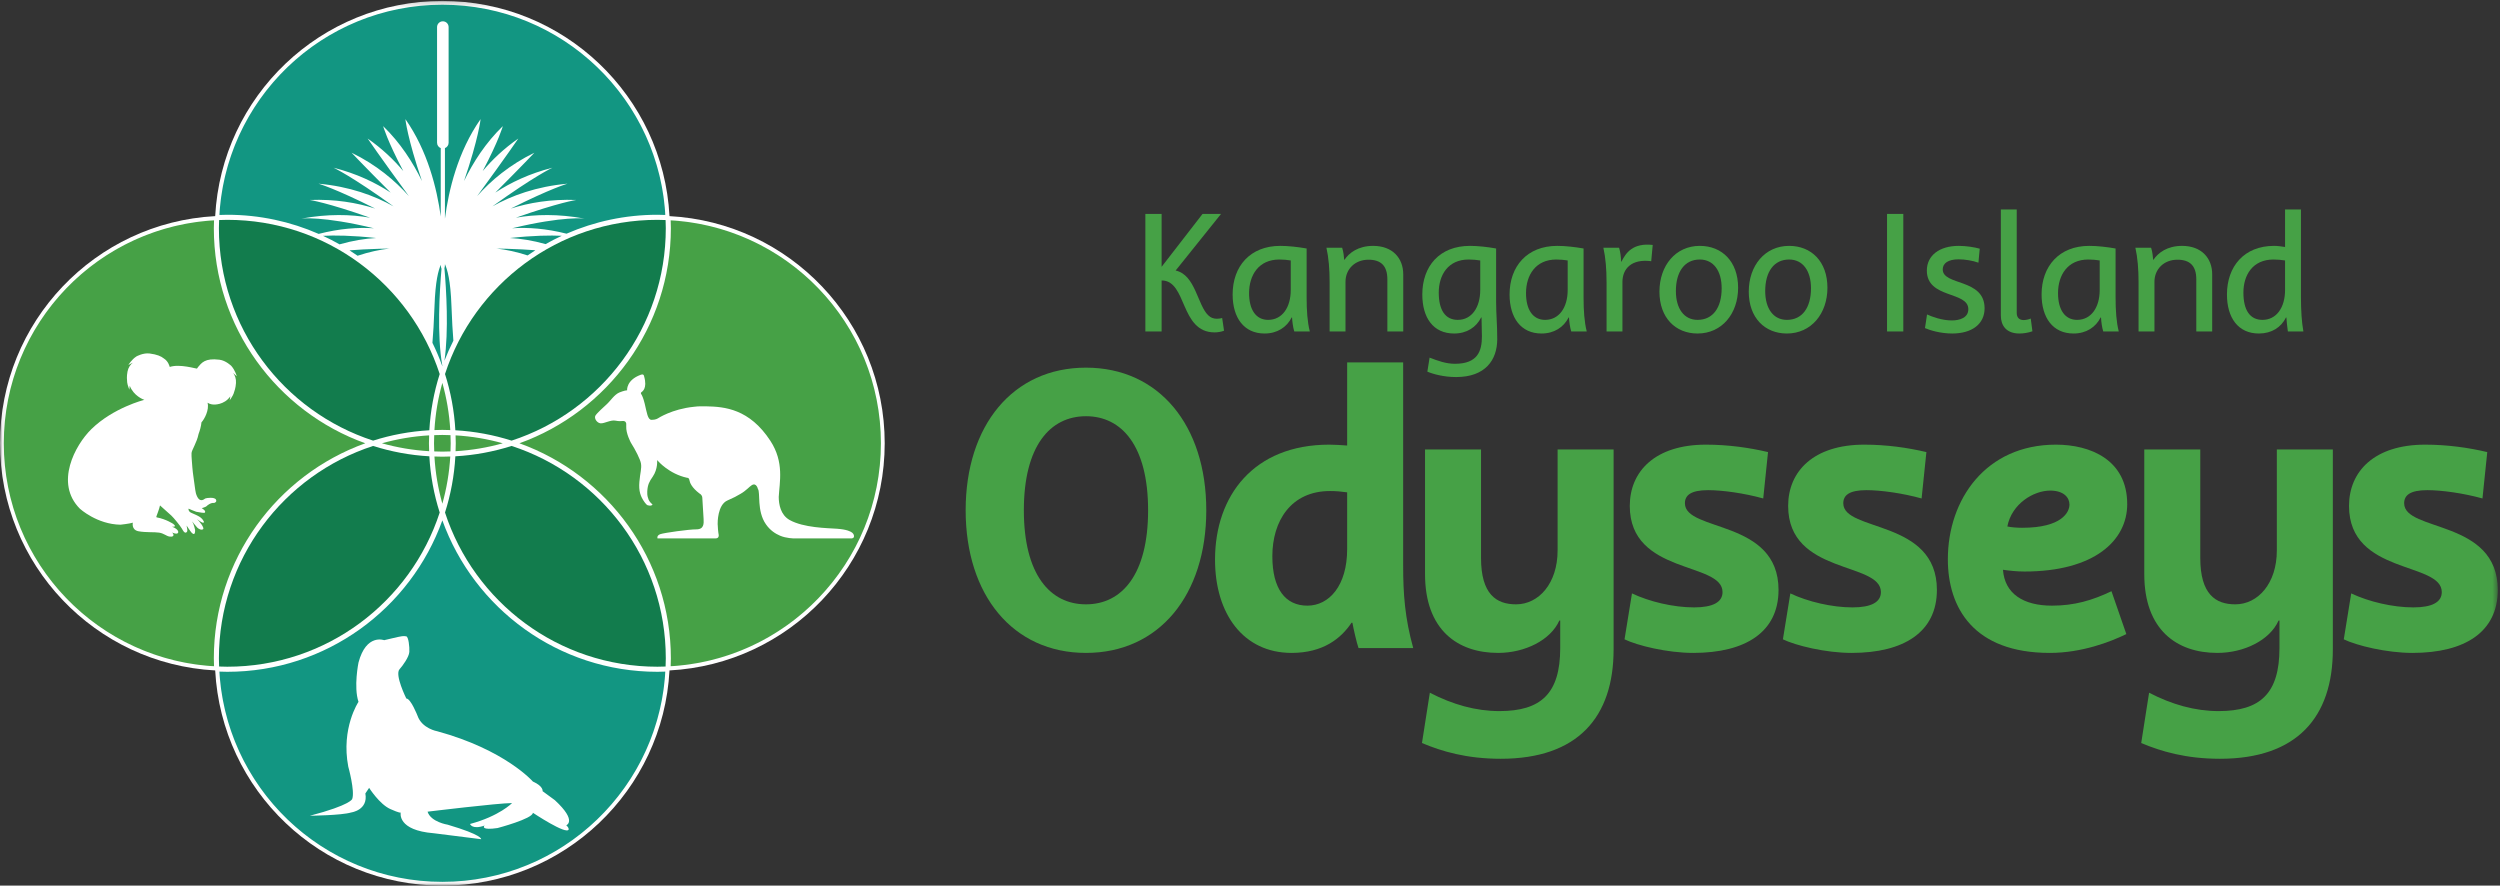 <?xml version="1.0" encoding="UTF-8"?>
<svg  viewBox="0 0 494 175" version="1.1" xmlns="http://www.w3.org/2000/svg" xmlns:xlink="http://www.w3.org/1999/xlink">
    <rect x="0" y="0" width="494" height="175" fill="#333333" stroke="none"/>
    <defs>
        <polygon id="path-1" points="0.06 174.94 493.561 174.94 493.561 0.184 0.06 0.184"></polygon>
    </defs>
    <g id="Page-1" stroke="none" stroke-width="1" fill="none" fill-rule="evenodd">
        <g id="KI_Odysseys_Horizontal_RGB">
            <path d="M240.022,65.681 C233.118,65.681 234.595,55.415 229.536,55.415 L229.536,65.497 L226.323,65.497 L226.323,42.27 L229.536,42.27 L229.536,52.721 L237.623,42.27 L241.278,42.27 L232.306,53.458 C236.258,54.309 236.626,60.401 238.806,62.357 C239.246,62.764 239.766,62.985 240.467,62.985 C240.873,62.985 241.278,62.911 241.5,62.838 L241.869,65.348 C241.314,65.57 240.541,65.681 240.022,65.681" id="Fill-1" fill="#46A146"></path>
            <path d="M255.052,51.465 C254.424,51.354 253.538,51.28 252.801,51.28 C248.702,51.28 246.818,54.382 246.818,57.927 C246.818,61.213 248.184,63.207 250.584,63.207 C253.354,63.207 255.052,60.77 255.052,57.299 L255.052,51.465 Z M255.753,65.497 C255.495,64.72 255.348,63.465 255.311,62.728 L255.237,62.728 C254.276,64.647 252.394,65.902 249.883,65.902 C245.784,65.902 243.568,62.764 243.568,58.185 C243.568,52.61 247.039,48.585 252.983,48.585 C254.572,48.585 256.528,48.806 258.19,49.102 L258.19,58.738 C258.19,61.361 258.339,63.613 258.818,65.497 L255.753,65.497 L255.753,65.497 Z" id="Fill-2" fill="#46A146"></path>
            <path d="M274.143,65.497 L274.143,55.194 C274.143,52.499 272.85,51.317 270.412,51.317 C267.717,51.317 265.871,53.201 265.871,55.675 L265.871,65.497 L262.733,65.497 L262.733,55.785 C262.733,53.201 262.548,50.948 262.104,48.954 L265.205,48.954 C265.465,49.693 265.576,50.764 265.611,51.317 L265.686,51.317 C266.572,49.988 268.345,48.585 271.336,48.585 C275.213,48.585 277.281,51.059 277.281,54.197 L277.281,65.497 L274.143,65.497" id="Fill-3" fill="#46A146"></path>
            <path d="M292.495,51.465 C291.828,51.354 290.943,51.28 290.205,51.28 C286.107,51.28 284.298,54.382 284.298,57.816 C284.298,61.287 285.589,63.207 288.063,63.207 C290.795,63.207 292.495,60.77 292.495,57.299 L292.495,51.465 Z M287.73,74.506 C285.293,74.506 283.151,73.915 282.045,73.436 L282.487,70.665 C284.111,71.293 285.7,71.884 287.509,71.884 C292.051,71.884 292.826,69.3 292.826,66.456 C292.826,65.238 292.753,64.056 292.753,62.728 L292.678,62.728 C291.719,64.647 289.872,65.902 287.324,65.902 C283.188,65.902 281.048,62.764 281.048,58.185 C281.048,52.61 284.444,48.585 290.463,48.585 C292.088,48.585 293.972,48.806 295.633,49.102 L295.633,59.663 C295.633,62.1 295.854,64.02 295.854,67.01 C295.854,71.145 293.491,74.506 287.73,74.506 L287.73,74.506 Z" id="Fill-4" fill="#46A146"></path>
            <path d="M309.774,51.465 C309.146,51.354 308.262,51.28 307.523,51.28 C303.425,51.28 301.541,54.382 301.541,57.927 C301.541,61.213 302.907,63.207 305.307,63.207 C308.077,63.207 309.774,60.77 309.774,57.299 L309.774,51.465 Z M310.476,65.497 C310.218,64.72 310.07,63.465 310.033,62.728 L309.96,62.728 C309,64.647 307.116,65.902 304.605,65.902 C300.508,65.902 298.292,62.764 298.292,58.185 C298.292,52.61 301.762,48.585 307.708,48.585 C309.295,48.585 311.252,48.806 312.913,49.102 L312.913,58.738 C312.913,61.361 313.062,63.613 313.542,65.497 L310.476,65.497 L310.476,65.497 Z" id="Fill-5" fill="#46A146"></path>
            <path d="M326.281,51.612 C322.33,51.095 320.595,53.164 320.595,55.712 L320.595,65.497 L317.456,65.497 L317.456,55.785 C317.456,53.201 317.271,50.948 316.828,48.954 L319.931,48.954 C320.189,49.767 320.299,50.8 320.336,51.686 L320.41,51.686 C321.259,49.988 322.625,47.957 326.577,48.4 L326.281,51.612" id="Fill-6" fill="#46A146"></path>
            <path d="M335.881,51.28 C332.891,51.28 331.155,53.681 331.155,57.52 C331.155,60.992 332.779,63.207 335.438,63.207 C338.466,63.207 340.2,60.807 340.2,56.966 C340.2,53.495 338.576,51.28 335.881,51.28 Z M335.438,65.902 C331.082,65.902 327.905,62.801 327.905,57.631 C327.905,52.499 331.082,48.585 335.881,48.585 C340.275,48.585 343.451,51.686 343.451,56.856 C343.451,61.989 340.238,65.902 335.438,65.902 L335.438,65.902 Z" id="Fill-7" fill="#46A146"></path>
            <path d="M353.531,51.28 C350.54,51.28 348.805,53.681 348.805,57.52 C348.805,60.992 350.429,63.207 353.089,63.207 C356.116,63.207 357.852,60.807 357.852,56.966 C357.852,53.495 356.227,51.28 353.531,51.28 Z M353.089,65.902 C348.731,65.902 345.556,62.801 345.556,57.631 C345.556,52.499 348.731,48.585 353.531,48.585 C357.926,48.585 361.101,51.686 361.101,56.856 C361.101,61.989 357.889,65.902 353.089,65.902 L353.089,65.902 Z" id="Fill-8" fill="#46A146"></path>
            <polygon id="Fill-9" fill="#46A146" points="372.88 65.496 376.092 65.496 376.092 42.27 372.88 42.27"></polygon>
            <path d="M385.767,65.902 C383.403,65.902 381.299,65.238 380.376,64.832 L380.782,62.137 C381.853,62.616 383.736,63.318 385.693,63.318 C387.28,63.318 388.942,62.764 388.942,61.102 C388.942,57.484 380.745,59.072 380.745,53.458 C380.745,50.467 383.256,48.585 387.023,48.585 C388.536,48.585 390.124,48.843 391.195,49.139 L390.937,51.908 C389.866,51.502 388.241,51.244 387.023,51.244 C384.954,51.244 383.884,52.019 383.884,53.237 C383.884,56.487 392.155,54.973 392.155,60.918 C392.155,64.093 389.569,65.902 385.767,65.902" id="Fill-10" fill="#46A146"></path>
            <path d="M399.023,65.902 C396.438,65.902 395.367,64.314 395.367,62.357 L395.367,41.385 L398.505,41.385 L398.505,61.841 C398.505,62.69 398.949,63.244 399.872,63.244 C400.277,63.244 400.832,63.133 401.276,62.949 L401.607,65.459 C400.795,65.755 399.836,65.902 399.023,65.902" id="Fill-11" fill="#46A146"></path>
            <path d="M414.901,51.465 C414.273,51.354 413.387,51.28 412.647,51.28 C408.549,51.28 406.667,54.382 406.667,57.927 C406.667,61.213 408.032,63.207 410.434,63.207 C413.201,63.207 414.901,60.77 414.901,57.299 L414.901,51.465 Z M415.602,65.497 C415.344,64.72 415.195,63.465 415.159,62.728 L415.085,62.728 C414.125,64.647 412.242,65.902 409.731,65.902 C405.632,65.902 403.417,62.764 403.417,58.185 C403.417,52.61 406.889,48.585 412.833,48.585 C414.42,48.585 416.378,48.806 418.039,49.102 L418.039,58.738 C418.039,61.361 418.187,63.613 418.667,65.497 L415.602,65.497 L415.602,65.497 Z" id="Fill-12" fill="#46A146"></path>
            <path d="M433.99,65.497 L433.99,55.194 C433.99,52.499 432.698,51.317 430.26,51.317 C427.565,51.317 425.72,53.201 425.72,55.675 L425.72,65.497 L422.58,65.497 L422.58,55.785 C422.58,53.201 422.396,50.948 421.953,48.954 L425.055,48.954 C425.313,49.693 425.424,50.764 425.462,51.317 L425.534,51.317 C426.421,49.988 428.193,48.585 431.185,48.585 C435.061,48.585 437.129,51.059 437.129,54.197 L437.129,65.497 L433.99,65.497" id="Fill-13" fill="#46A146"></path>
            <path d="M451.53,51.465 C450.828,51.354 449.979,51.28 449.241,51.28 C445.104,51.28 443.297,54.382 443.297,57.816 C443.297,61.287 444.588,63.207 447.062,63.207 C449.83,63.207 451.53,60.77 451.53,57.299 L451.53,51.465 Z M452.084,65.497 C451.974,64.72 451.825,63.465 451.788,62.728 L451.715,62.728 C450.755,64.684 448.871,65.902 446.36,65.902 C442.225,65.902 440.047,62.764 440.047,58.185 C440.047,52.684 443.406,48.585 449.351,48.585 C450.016,48.585 450.828,48.695 451.53,48.806 L451.53,41.385 L454.668,41.385 L454.668,58.738 C454.668,61.361 454.816,63.613 455.148,65.497 L452.084,65.497 L452.084,65.497 Z" id="Fill-14" fill="#46A146"></path>
            <path d="M202.313,100.831 C202.313,113.539 207.499,119.417 214.588,119.417 C221.678,119.417 226.865,113.539 226.865,100.831 C226.865,88.123 221.678,82.245 214.588,82.245 C207.499,82.245 202.313,88.123 202.313,100.831 Z M190.814,100.831 C190.814,84.06 200.15,72.648 214.588,72.648 C229.025,72.648 238.361,84.06 238.361,100.831 C238.361,117.602 229.025,129.014 214.588,129.014 C200.15,129.014 190.814,117.602 190.814,100.831 L190.814,100.831 Z" id="Fill-15" fill="#46A146"></path>
            <path d="M262.827,97.027 C255.046,97.027 251.416,102.992 251.416,109.908 C251.416,116.392 254.01,119.677 258.332,119.677 C262.654,119.677 266.198,115.7 266.198,108.525 L266.198,97.286 C264.988,97.114 263.951,97.027 262.827,97.027 Z M267.234,123.049 L267.063,123.049 C264.988,126.16 261.443,129.014 255.22,129.014 C245.71,129.014 240.09,121.319 240.09,110.6 C240.09,97.892 247.784,87.863 262.654,87.863 C263.777,87.863 264.988,87.95 266.198,88.036 L266.198,71.611 L277.264,71.611 L277.264,111.723 C277.264,117.43 277.609,122.098 279.252,128.062 L268.446,128.062 C268.1,127.111 267.408,124.085 267.234,123.049 L267.234,123.049 Z" id="Fill-16" fill="#46A146"></path>
            <path d="M308.125,122.616 C306.396,126.507 301.296,129.014 296.023,129.014 C287.984,129.014 281.587,124.433 281.587,113.452 L281.587,88.814 L292.651,88.814 L292.651,110.254 C292.651,117.43 295.678,119.417 299.566,119.417 C304.063,119.417 307.781,115.267 307.781,108.784 L307.781,88.814 L318.847,88.814 L318.847,128.321 C318.847,141.721 311.758,149.934 296.543,149.934 C289.799,149.934 284.871,148.465 280.98,146.822 L282.537,136.88 C287.033,139.215 291.615,140.511 296.283,140.511 C304.495,140.511 308.299,137.054 308.299,128.062 L308.299,122.616 L308.125,122.616" id="Fill-17" fill="#46A146"></path>
            <path d="M334.752,120.022 C338.471,120.022 340.372,118.985 340.372,116.997 C340.372,110.945 322.045,113.626 322.045,99.967 C322.045,93.137 327.059,87.863 337.086,87.863 C341.497,87.863 345.732,88.469 349.362,89.333 L348.413,98.496 C344.694,97.46 340.372,96.854 337.52,96.854 C334.062,96.854 332.938,97.892 332.938,99.447 C332.938,105.153 351.438,102.56 351.438,116.564 C351.438,124.865 344.955,129.014 334.58,129.014 C329.393,129.014 323.514,127.544 321.007,126.333 L322.478,117.256 C325.936,118.899 330.689,120.022 334.752,120.022" id="Fill-18" fill="#46A146"></path>
            <path d="M366.048,120.022 C369.764,120.022 371.667,118.985 371.667,116.997 C371.667,110.945 353.338,113.626 353.338,99.967 C353.338,93.137 358.354,87.863 368.382,87.863 C372.791,87.863 377.026,88.469 380.656,89.333 L379.707,98.496 C375.989,97.46 371.667,96.854 368.813,96.854 C365.354,96.854 364.232,97.892 364.232,99.447 C364.232,105.153 382.731,102.56 382.731,116.564 C382.731,124.865 376.249,129.014 365.875,129.014 C360.688,129.014 354.81,127.544 352.302,126.333 L353.771,117.256 C357.229,118.899 361.983,120.022 366.048,120.022" id="Fill-19" fill="#46A146"></path>
            <path d="M396.651,104.029 C397.429,104.202 398.554,104.289 399.589,104.289 C407.456,104.289 408.926,101.177 408.926,99.707 C408.926,98.324 407.804,96.94 405.123,96.94 C401.838,96.94 397.516,99.534 396.651,104.029 Z M420.164,125.295 C416.966,126.852 411.348,129.014 405.036,129.014 C389.995,129.014 384.895,120.109 384.895,110.513 C384.895,98.67 392.415,87.863 406.247,87.863 C412.99,87.863 420.338,90.804 420.338,99.621 C420.338,106.796 413.854,112.934 400.022,112.934 C398.554,112.934 396.995,112.761 395.786,112.588 C396.131,117.343 399.849,119.677 405.47,119.677 C409.877,119.677 413.422,118.64 417.227,116.823 L420.164,125.295 L420.164,125.295 Z" id="Fill-20" fill="#46A146"></path>
            <path d="M450.249,122.616 C448.521,126.507 443.42,129.014 438.146,129.014 C430.105,129.014 423.709,124.433 423.709,113.452 L423.709,88.814 L434.774,88.814 L434.774,110.254 C434.774,117.43 437.799,119.417 441.69,119.417 C446.187,119.417 449.902,115.267 449.902,108.784 L449.902,88.814 L460.969,88.814 L460.969,128.321 C460.969,141.721 453.879,149.934 438.664,149.934 C431.921,149.934 426.994,148.465 423.104,146.822 L424.66,136.88 C429.156,139.215 433.736,140.511 438.406,140.511 C446.618,140.511 450.423,137.054 450.423,128.062 L450.423,122.616 L450.249,122.616" id="Fill-21" fill="#46A146"></path>
            <g id="Group-25">
                <mask id="mask-2" fill="white">
                    <use xlink:href="#path-1"></use>
                </mask>
                <g id="Clip-23"></g>
                <path d="M476.876,120.022 C480.593,120.022 482.495,118.985 482.495,116.997 C482.495,110.945 464.166,113.626 464.166,99.967 C464.166,93.137 469.183,87.863 479.21,87.863 C483.619,87.863 487.855,88.469 491.484,89.333 L490.535,98.496 C486.817,97.46 482.495,96.854 479.641,96.854 C476.184,96.854 475.061,97.892 475.061,99.447 C475.061,105.153 493.561,102.56 493.561,116.564 C493.561,124.865 487.077,129.014 476.703,129.014 C471.516,129.014 465.638,127.544 463.131,126.333 L464.6,117.256 C468.058,118.899 472.812,120.022 476.876,120.022" id="Fill-22" fill="#46A146" mask="url(#mask-2)"></path>
                <path d="M174.817,87.592 C174.814,63.583 155.986,43.971 132.294,42.706 C131.028,19.012 111.417,0.184 87.408,0.184 C63.398,0.184 43.787,19.012 42.521,42.707 C18.828,43.972 0,63.584 0,87.592 C0,111.603 18.828,131.213 42.521,132.478 C43.787,156.172 63.398,175 87.408,175 C111.417,175 131.028,156.172 132.294,132.478 C155.986,131.213 174.814,111.601 174.817,87.592" id="Fill-24" fill="#FFFFFF" mask="url(#mask-2)"></path>
            </g>
            <path d="M99.35,87.592 C96.354,86.752 93.234,86.216 90.019,86.028 C90.037,86.549 90.059,87.069 90.059,87.594 C90.059,88.118 90.037,88.637 90.019,89.157 C93.234,88.969 96.354,88.432 99.35,87.592" id="Fill-26" fill="#46A146"></path>
            <path d="M89.057,87.594 C89.057,87.055 89.035,86.52 89.016,85.986 C88.481,85.967 87.948,85.946 87.409,85.946 C86.87,85.946 86.337,85.967 85.803,85.986 C85.783,86.52 85.762,87.055 85.762,87.594 C85.762,88.132 85.783,88.665 85.803,89.2 C86.337,89.219 86.87,89.241 87.409,89.241 C87.948,89.241 88.481,89.219 89.016,89.2 C89.035,88.665 89.057,88.132 89.057,87.594" id="Fill-27" fill="#46A146"></path>
            <path d="M85.845,90.204 C86.032,93.418 86.569,96.54 87.409,99.534 C88.249,96.54 88.786,93.418 88.974,90.204 C88.453,90.221 87.934,90.243 87.409,90.243 C86.885,90.243 86.365,90.221 85.845,90.204" id="Fill-28" fill="#46A146"></path>
            <path d="M88.974,84.983 C88.786,81.767 88.249,78.647 87.409,75.653 C86.569,78.647 86.032,81.767 85.845,84.983 C86.365,84.965 86.885,84.943 87.409,84.943 C87.934,84.943 88.453,84.965 88.974,84.983" id="Fill-29" fill="#46A146"></path>
            <path d="M75.468,87.592 C78.463,88.432 81.583,88.969 84.8,89.157 C84.781,88.637 84.76,88.118 84.76,87.594 C84.76,87.069 84.781,86.549 84.8,86.028 C81.583,86.215 78.463,86.752 75.468,87.592" id="Fill-30" fill="#46A146"></path>
            <path d="M101.092,88.118 C97.556,89.245 93.832,89.948 89.98,90.165 C89.764,94.016 89.061,97.739 87.934,101.276 C93.694,118.959 110.307,131.744 129.914,131.744 C130.453,131.744 130.986,131.723 131.52,131.705 C131.539,131.17 131.561,130.637 131.561,130.098 C131.561,110.49 118.775,93.878 101.092,88.118" id="Fill-31" fill="#127C4D"></path>
            <path d="M86.885,101.276 C85.758,97.739 85.055,94.016 84.838,90.165 C80.986,89.948 77.263,89.245 73.726,88.118 C56.041,93.878 43.256,110.49 43.256,130.098 C43.256,130.637 43.277,131.17 43.297,131.705 C43.831,131.723 44.364,131.744 44.903,131.744 C64.511,131.744 81.124,118.959 86.885,101.276" id="Fill-32" fill="#127C4D"></path>
            <path d="M73.727,87.068 C77.263,85.941 80.986,85.239 84.838,85.021 C85.056,81.17 85.758,77.448 86.885,73.911 C81.124,56.225 64.511,43.44 44.903,43.44 C44.364,43.44 43.831,43.461 43.297,43.481 C43.277,44.014 43.256,44.548 43.256,45.086 C43.256,64.694 56.041,81.307 73.727,87.068" id="Fill-33" fill="#127C4D"></path>
            <path d="M87.934,73.911 C89.061,77.448 89.763,81.17 89.98,85.021 C93.832,85.239 97.555,85.941 101.092,87.068 C118.775,81.307 131.561,64.694 131.561,45.086 C131.561,44.548 131.539,44.014 131.52,43.481 C130.986,43.461 130.453,43.44 129.914,43.44 C110.307,43.44 93.694,56.225 87.934,73.911" id="Fill-34" fill="#127C4D"></path>
            <path d="M112.365,163.912 C111.93,165.023 105.297,160.6 105.297,160.6 C105.297,161.781 98.314,163.621 98.314,163.621 C95.236,164.074 95.447,163.357 95.789,163.117 C93.285,164.008 92.875,162.818 92.875,162.818 C98.686,161.264 101.188,158.685 101.188,158.685 C98.455,158.685 84.486,160.387 84.486,160.387 C85.143,162.445 88.455,162.957 88.455,162.957 C95.443,165.023 95.074,165.826 95.074,165.826 L85.727,164.65 C78.519,164.076 79.155,160.68 79.182,160.553 C79.166,160.594 78.979,160.693 77.131,159.869 C74.99,158.92 72.939,155.68 72.939,155.68 L72.195,156.787 C72.789,160.088 69.402,160.541 69.402,160.541 C67.494,161.125 61.238,161.189 61.238,161.189 C69.389,159.051 69.599,157.869 69.599,157.869 C70.162,156.307 68.816,151.48 68.816,151.48 C67.364,143.859 70.838,138.685 70.838,138.685 C69.852,135.744 70.838,130.924 70.838,130.924 C72.363,125.142 75.906,126.5 75.906,126.5 C76.92,126.281 78.67,125.82 79.475,125.711 C79.434,125.726 79.934,125.66 80.289,125.748 C80.723,125.85 80.943,127.82 80.885,128.822 C80.826,129.828 79.537,131.603 78.947,132.244 C77.955,133.34 80.289,138.027 80.289,138.027 C81.172,138.027 82.496,141.414 82.496,141.414 C83.379,143.976 86.394,144.494 86.394,144.494 C99.812,148.152 105.297,154.43 105.297,154.43 C107.436,155.387 107.215,156.336 107.215,156.336 L109.635,158.109 C114.24,162.365 111.777,163.088 111.9,163.088 C112.283,163.402 112.414,163.767 112.365,163.912 Z M129.914,132.748 C110.358,132.748 93.672,120.248 87.409,102.823 C81.146,120.248 64.459,132.748 44.903,132.748 C44.385,132.748 43.872,132.726 43.357,132.709 C43.374,132.99 43.387,133.273 43.409,133.553 C43.426,133.766 43.442,133.978 43.462,134.191 C43.509,134.703 43.565,135.215 43.631,135.723 C43.657,135.932 43.684,136.141 43.713,136.35 C43.785,136.855 43.867,137.357 43.955,137.857 C43.992,138.062 44.028,138.269 44.067,138.473 C44.163,138.973 44.269,139.467 44.381,139.959 C44.427,140.16 44.473,140.363 44.521,140.562 C44.641,141.053 44.769,141.537 44.904,142.019 C44.96,142.219 45.015,142.42 45.073,142.617 C45.215,143.096 45.365,143.568 45.522,144.039 C45.588,144.236 45.652,144.434 45.72,144.629 C45.883,145.096 46.056,145.56 46.233,146.019 C46.309,146.213 46.382,146.408 46.459,146.6 C46.643,147.055 46.835,147.504 47.033,147.949 C47.118,148.142 47.201,148.334 47.289,148.525 C47.491,148.965 47.703,149.398 47.919,149.83 C48.015,150.021 48.108,150.213 48.206,150.402 C48.427,150.826 48.656,151.246 48.891,151.662 C48.996,151.85 49.1,152.041 49.208,152.226 C49.445,152.635 49.691,153.037 49.941,153.437 C50.059,153.625 50.173,153.814 50.293,154 C50.546,154.392 50.809,154.777 51.073,155.16 C51.2,155.346 51.326,155.531 51.456,155.715 C51.724,156.09 52.001,156.457 52.28,156.824 C52.419,157.006 52.556,157.191 52.697,157.371 C52.979,157.728 53.269,158.078 53.561,158.426 C53.711,158.607 53.859,158.789 54.013,158.967 C54.306,159.307 54.607,159.637 54.91,159.965 C55.073,160.142 55.234,160.324 55.4,160.498 C55.704,160.818 56.017,161.129 56.33,161.439 C56.506,161.615 56.678,161.791 56.856,161.963 C57.17,162.264 57.492,162.555 57.814,162.848 C58.003,163.017 58.188,163.191 58.38,163.357 C58.701,163.639 59.031,163.91 59.361,164.184 C59.564,164.35 59.762,164.517 59.967,164.682 C60.297,164.943 60.635,165.195 60.973,165.449 C61.186,165.609 61.396,165.773 61.614,165.93 C61.952,166.174 62.298,166.406 62.644,166.641 C62.868,166.795 63.091,166.951 63.319,167.1 C63.664,167.326 64.018,167.541 64.37,167.756 C64.607,167.902 64.841,168.053 65.081,168.193 C65.432,168.398 65.79,168.594 66.146,168.789 C66.396,168.928 66.644,169.07 66.896,169.203 C67.254,169.391 67.618,169.566 67.98,169.744 C68.241,169.873 68.498,170.006 68.762,170.129 C69.125,170.299 69.494,170.455 69.862,170.613 C70.134,170.732 70.401,170.855 70.676,170.967 C71.045,171.119 71.42,171.256 71.794,171.398 C72.074,171.504 72.352,171.615 72.635,171.717 C73.011,171.85 73.394,171.969 73.774,172.094 C74.062,172.187 74.347,172.287 74.637,172.375 C75.021,172.49 75.412,172.592 75.802,172.697 C76.094,172.777 76.384,172.863 76.679,172.937 C77.072,173.035 77.472,173.119 77.869,173.205 C78.166,173.271 78.46,173.344 78.76,173.404 C79.169,173.484 79.584,173.551 79.997,173.619 C80.29,173.67 80.58,173.726 80.874,173.771 C81.309,173.836 81.748,173.883 82.186,173.934 C82.465,173.967 82.742,174.01 83.023,174.037 C83.502,174.084 83.986,174.111 84.469,174.144 C84.714,174.16 84.956,174.185 85.203,174.197 C85.934,174.234 86.669,174.252 87.409,174.252 C88.149,174.252 88.885,174.234 89.615,174.197 C89.861,174.185 90.105,174.16 90.35,174.144 C90.832,174.113 91.316,174.084 91.795,174.037 C92.076,174.01 92.352,173.967 92.633,173.934 C93.07,173.883 93.51,173.836 93.943,173.771 C94.238,173.726 94.528,173.67 94.821,173.619 C95.234,173.551 95.648,173.484 96.058,173.404 C96.356,173.344 96.65,173.271 96.947,173.207 C97.346,173.119 97.745,173.035 98.139,172.937 C98.434,172.863 98.723,172.777 99.015,172.697 C99.404,172.592 99.796,172.49 100.181,172.375 C100.471,172.287 100.756,172.185 101.044,172.094 C101.425,171.969 101.807,171.85 102.183,171.717 C102.467,171.615 102.744,171.504 103.025,171.396 C103.398,171.256 103.773,171.119 104.141,170.967 C104.416,170.855 104.686,170.73 104.958,170.613 C105.325,170.453 105.693,170.297 106.056,170.129 C106.319,170.006 106.576,169.873 106.838,169.744 C107.2,169.566 107.563,169.391 107.92,169.203 C108.174,169.07 108.421,168.928 108.671,168.789 C109.027,168.594 109.385,168.398 109.735,168.193 C109.976,168.053 110.209,167.902 110.446,167.758 C110.799,167.541 111.152,167.326 111.498,167.1 C111.726,166.951 111.947,166.795 112.172,166.642 C112.518,166.408 112.864,166.174 113.203,165.93 C113.42,165.773 113.631,165.609 113.844,165.449 C114.182,165.195 114.521,164.943 114.851,164.68 C115.055,164.517 115.253,164.35 115.454,164.184 C115.784,163.912 116.114,163.641 116.437,163.357 C116.628,163.191 116.814,163.017 117.003,162.846 C117.325,162.555 117.646,162.264 117.96,161.963 C118.139,161.791 118.312,161.613 118.487,161.439 C118.8,161.129 119.112,160.818 119.416,160.498 C119.582,160.324 119.743,160.142 119.906,159.965 C120.209,159.637 120.511,159.307 120.804,158.967 C120.957,158.789 121.105,158.607 121.257,158.426 C121.549,158.078 121.839,157.728 122.119,157.371 C122.261,157.191 122.397,157.008 122.536,156.824 C122.815,156.457 123.093,156.09 123.36,155.715 C123.49,155.531 123.615,155.346 123.743,155.162 C124.008,154.777 124.271,154.391 124.524,153.998 C124.644,153.814 124.758,153.625 124.874,153.439 C125.124,153.039 125.371,152.637 125.608,152.226 C125.717,152.041 125.82,151.85 125.927,151.662 C126.16,151.246 126.39,150.826 126.61,150.402 C126.708,150.213 126.802,150.021 126.897,149.83 C127.113,149.398 127.325,148.965 127.527,148.525 C127.615,148.334 127.699,148.141 127.784,147.947 C127.981,147.502 128.174,147.055 128.356,146.601 C128.435,146.408 128.509,146.213 128.584,146.017 C128.762,145.559 128.934,145.096 129.097,144.629 C129.164,144.434 129.229,144.238 129.294,144.041 C129.451,143.568 129.603,143.096 129.743,142.615 C129.802,142.418 129.856,142.219 129.912,142.021 C130.047,141.539 130.176,141.053 130.295,140.562 C130.344,140.363 130.39,140.16 130.436,139.959 C130.548,139.467 130.653,138.973 130.749,138.473 C130.788,138.269 130.824,138.062 130.861,137.857 C130.949,137.357 131.031,136.855 131.104,136.35 C131.133,136.141 131.159,135.932 131.186,135.723 C131.251,135.215 131.308,134.703 131.354,134.191 C131.374,133.978 131.391,133.766 131.407,133.553 C131.43,133.273 131.442,132.99 131.459,132.709 C130.944,132.726 130.433,132.748 129.914,132.748 L129.914,132.748 Z" id="Fill-35" fill="#129682"></path>
            <path d="M168.285,106.389 L156.895,106.389 C156.895,106.389 155.391,106.389 154.146,105.856 C153.207,105.462 152.166,104.784 151.348,103.601 C149.5,100.965 150.287,97.249 149.762,96.622 C149.762,96.622 149.484,95.323 148.572,95.856 C148.063,96.163 147.445,96.951 146.326,97.585 C145.689,97.98 144.865,98.411 143.756,98.885 C141.762,99.739 141.805,103.323 141.809,103.557 C141.809,103.644 141.809,103.732 141.828,103.82 C141.877,105.053 142.018,105.703 142.018,105.703 C142.018,105.703 142.139,106.389 141.396,106.389 L129.92,106.389 C129.92,106.389 129.709,105.812 130.498,105.542 C131.277,105.28 136.076,104.601 137.6,104.601 C139.133,104.601 139.074,103.44 139.031,102.549 C138.98,101.885 138.85,99.528 138.773,98.316 C138.719,97.745 138.242,97.535 138.242,97.535 C136.674,96.337 136.314,95.388 136.221,94.855 C136.125,94.336 135.793,94.417 135.793,94.417 C132.207,93.651 130.016,91.088 130.016,91.088 C129.947,91.03 129.906,90.971 129.848,90.914 C129.848,90.914 130.031,92.658 128.98,94.191 C128.314,95.14 127.979,95.76 127.9,97.075 C127.859,97.957 128.031,98.323 128.031,98.323 C128.324,99.535 129.199,99.593 128.84,99.819 C128.539,100.009 128.082,99.871 127.959,99.833 C127.949,99.827 127.936,99.827 127.92,99.819 L127.92,99.812 C127.801,99.76 127.629,99.593 127.395,99.272 C126.557,98.119 126.184,97.038 126.344,95.199 C126.498,93.359 126.82,92.6 126.658,91.592 C126.533,90.796 125.555,88.876 124.664,87.475 C124.664,87.475 123.66,85.635 123.744,84.242 C123.748,84.022 123.748,83.847 123.744,83.708 C123.713,83.518 123.613,83.168 123.076,83.19 C122.752,83.226 122.217,83.248 121.65,83.124 C120.713,82.912 119.432,83.701 118.693,83.65 C117.963,83.599 117.344,82.657 117.656,82.123 C117.977,81.606 119.336,80.387 119.963,79.81 C120.602,79.233 121.389,77.97 122.396,77.547 C122.396,77.547 123.447,77.124 123.914,77.124 C123.914,77.124 123.719,75.13 126.563,74.072 C126.563,74.072 126.592,74.065 126.645,74.05 C127.221,73.824 127.264,74.313 127.264,74.313 C127.994,76.838 126.859,77.386 126.703,77.54 C126.615,77.634 126.635,77.737 126.664,77.802 C126.68,77.825 126.691,77.839 126.703,77.869 C126.869,78.124 127.133,78.679 127.395,79.766 C127.813,81.489 127.973,82.963 128.752,82.963 C129.549,82.963 129.92,82.708 129.92,82.708 C129.92,82.708 129.947,82.686 129.998,82.671 C129.998,82.671 132.768,80.818 137.133,80.379 C137.639,80.314 138.125,80.277 138.607,80.285 C138.719,80.285 138.83,80.285 138.951,80.291 L139.572,80.291 C143.16,80.365 148.098,80.766 152.238,87.124 C154.988,91.351 154.037,95.249 153.879,98.192 C153.883,99.651 154.238,101.74 156.025,102.747 C158.789,104.301 163.447,104.345 165.369,104.477 C167.34,104.616 168.107,105.024 168.4,105.265 C168.561,105.404 168.662,105.549 168.713,105.703 C168.918,106.389 168.285,106.389 168.285,106.389 Z M174.013,85.386 C174.001,85.153 173.977,84.923 173.962,84.692 C173.93,84.196 173.9,83.7 173.852,83.207 C173.823,82.922 173.781,82.642 173.747,82.359 C173.696,81.925 173.65,81.49 173.586,81.059 C173.542,80.764 173.484,80.473 173.435,80.18 C173.365,79.767 173.3,79.352 173.219,78.943 C173.16,78.647 173.088,78.357 173.023,78.063 C172.935,77.663 172.852,77.26 172.752,76.863 C172.679,76.568 172.592,76.279 172.513,75.986 C172.406,75.596 172.306,75.206 172.189,74.821 C172.102,74.53 172.001,74.245 171.908,73.957 C171.784,73.577 171.665,73.195 171.531,72.819 C171.432,72.538 171.32,72.261 171.215,71.983 C171.072,71.607 170.934,71.229 170.782,70.859 C170.671,70.587 170.549,70.322 170.432,70.053 C170.271,69.682 170.113,69.311 169.943,68.946 C169.82,68.683 169.688,68.426 169.561,68.166 C169.382,67.803 169.206,67.438 169.018,67.081 C168.885,66.828 168.742,66.582 168.605,66.332 C168.408,65.975 168.214,65.616 168.008,65.265 C167.866,65.024 167.715,64.788 167.569,64.55 C167.354,64.2 167.141,63.848 166.916,63.504 C166.766,63.275 166.608,63.051 166.454,62.825 C166.221,62.481 165.987,62.135 165.744,61.797 C165.588,61.581 165.423,61.37 165.263,61.155 C165.01,60.818 164.758,60.48 164.496,60.151 C164.333,59.946 164.163,59.747 163.996,59.544 C163.725,59.215 163.454,58.885 163.174,58.565 C163.005,58.372 162.829,58.184 162.657,57.994 C162.367,57.674 162.077,57.354 161.778,57.042 C161.604,56.861 161.425,56.685 161.248,56.506 C160.94,56.197 160.632,55.887 160.315,55.586 C160.138,55.418 159.954,55.254 159.774,55.088 C159.447,54.788 159.119,54.489 158.783,54.198 C158.603,54.042 158.418,53.892 158.234,53.739 C157.89,53.45 157.544,53.163 157.189,52.884 C157.004,52.739 156.814,52.598 156.627,52.456 C156.266,52.18 155.903,51.907 155.533,51.643 C155.346,51.51 155.154,51.381 154.965,51.25 C154.586,50.989 154.205,50.729 153.817,50.479 C153.628,50.356 153.435,50.239 153.243,50.12 C152.848,49.874 152.451,49.629 152.047,49.395 C151.854,49.284 151.657,49.176 151.463,49.067 C151.053,48.836 150.641,48.61 150.223,48.393 C150.027,48.291 149.829,48.196 149.632,48.096 C149.207,47.884 148.779,47.675 148.347,47.477 C148.148,47.385 147.947,47.298 147.748,47.209 C147.31,47.016 146.869,46.827 146.424,46.647 C146.223,46.566 146.019,46.489 145.816,46.411 C145.365,46.237 144.913,46.067 144.455,45.908 C144.25,45.836 144.044,45.768 143.837,45.7 C143.376,45.547 142.912,45.399 142.443,45.26 C142.235,45.199 142.025,45.141 141.816,45.082 C141.345,44.952 140.87,44.825 140.393,44.708 C140.18,44.657 139.966,44.609 139.753,44.56 C139.272,44.451 138.789,44.348 138.304,44.254 C138.087,44.212 137.87,44.174 137.652,44.135 C137.164,44.049 136.674,43.969 136.181,43.899 C135.959,43.868 135.736,43.84 135.515,43.811 C135.021,43.749 134.523,43.694 134.024,43.647 C133.799,43.626 133.572,43.608 133.345,43.591 C133.072,43.57 132.797,43.557 132.523,43.541 C132.541,44.055 132.563,44.569 132.563,45.086 C132.563,64.643 120.064,81.329 102.64,87.592 C120.064,93.856 132.563,110.543 132.563,130.098 C132.563,130.617 132.541,131.129 132.523,131.644 C132.797,131.627 133.072,131.615 133.345,131.594 C133.572,131.576 133.799,131.559 134.024,131.537 C134.523,131.492 135.021,131.435 135.515,131.373 C135.736,131.346 135.959,131.316 136.181,131.285 C136.674,131.215 137.164,131.135 137.652,131.049 C137.87,131.01 138.087,130.973 138.304,130.932 C138.789,130.838 139.272,130.734 139.753,130.625 C139.967,130.576 140.181,130.527 140.393,130.476 C140.87,130.359 141.344,130.234 141.815,130.101 C142.025,130.043 142.235,129.986 142.444,129.924 C142.912,129.785 143.376,129.639 143.837,129.484 C144.044,129.416 144.25,129.35 144.455,129.277 C144.912,129.117 145.364,128.949 145.813,128.775 C146.018,128.697 146.223,128.619 146.425,128.537 C146.87,128.357 147.31,128.168 147.747,127.975 C147.947,127.887 148.148,127.799 148.348,127.709 C148.779,127.51 149.206,127.301 149.63,127.09 C149.828,126.99 150.026,126.892 150.223,126.791 C150.641,126.574 151.053,126.348 151.463,126.119 C151.657,126.01 151.854,125.902 152.047,125.789 C152.45,125.557 152.846,125.312 153.24,125.066 C153.434,124.947 153.628,124.828 153.818,124.705 C154.205,124.457 154.585,124.197 154.963,123.937 C155.153,123.805 155.346,123.676 155.534,123.541 C155.903,123.277 156.266,123.004 156.627,122.73 C156.814,122.588 157.004,122.447 157.189,122.301 C157.543,122.023 157.89,121.736 158.234,121.447 C158.417,121.293 158.603,121.142 158.783,120.986 C159.119,120.697 159.446,120.396 159.773,120.098 C159.954,119.932 160.138,119.767 160.315,119.598 C160.632,119.299 160.939,118.988 161.247,118.68 C161.425,118.5 161.604,118.324 161.779,118.142 C162.077,117.832 162.365,117.514 162.654,117.195 C162.828,117.002 163.004,116.814 163.174,116.619 C163.453,116.301 163.723,115.973 163.993,115.644 C164.161,115.441 164.332,115.24 164.496,115.033 C164.758,114.705 165.009,114.369 165.261,114.033 C165.422,113.818 165.587,113.605 165.744,113.387 C165.987,113.051 166.22,112.705 166.454,112.361 C166.607,112.135 166.766,111.91 166.916,111.682 C167.14,111.338 167.353,110.988 167.567,110.639 C167.714,110.398 167.865,110.162 168.008,109.92 C168.214,109.57 168.407,109.213 168.604,108.857 C168.742,108.605 168.885,108.359 169.018,108.105 C169.205,107.748 169.381,107.385 169.559,107.024 C169.687,106.762 169.82,106.504 169.943,106.241 C170.113,105.875 170.271,105.504 170.431,105.135 C170.548,104.866 170.67,104.6 170.782,104.327 C170.934,103.956 171.072,103.579 171.215,103.203 C171.32,102.924 171.432,102.649 171.531,102.368 C171.665,101.992 171.784,101.609 171.908,101.228 C172.002,100.94 172.102,100.656 172.189,100.366 C172.305,99.981 172.406,99.59 172.512,99.202 C172.592,98.909 172.679,98.619 172.752,98.324 C172.852,97.927 172.935,97.524 173.023,97.124 C173.088,96.831 173.16,96.54 173.219,96.244 C173.3,95.836 173.364,95.422 173.435,95.01 C173.484,94.715 173.542,94.423 173.586,94.127 C173.649,93.698 173.696,93.263 173.747,92.831 C173.781,92.546 173.823,92.264 173.852,91.979 C173.9,91.488 173.93,90.992 173.962,90.497 C173.977,90.264 174.001,90.034 174.013,89.801 C174.049,89.07 174.067,88.334 174.067,87.594 C174.067,86.854 174.049,86.118 174.013,85.386 L174.013,85.386 Z" id="Fill-36" fill="#46A146"></path>
            <path d="M87.476,72.189 L87.395,72.189 C87.4,72.225 87.404,72.254 87.412,72.291 L87.436,72.291 C87.449,72.256 87.463,72.223 87.476,72.189" id="Fill-37" fill="#129682"></path>
            <path d="M87.412,72.291 L87.382,72.291 C87.391,72.316 87.4,72.339 87.409,72.364 C87.412,72.354 87.417,72.344 87.42,72.334 C87.418,72.32 87.415,72.305 87.412,72.291" id="Fill-38" fill="#129682"></path>
            <path d="M87.242,53.128 C87.156,52.931 87.102,52.647 87.094,52.326 C86.631,53.456 86.037,55.414 85.857,60.538 C85.749,63.603 85.598,65.96 85.447,67.743 C86.155,69.183 86.789,70.666 87.343,72.189 L87.395,72.189 C86.334,66.261 86.855,57.589 87.242,53.128" id="Fill-39" fill="#129682"></path>
            <path d="M69.058,49.467 C69.6,49.812 70.133,50.166 70.658,50.534 C72.904,49.786 75.023,49.332 76.947,49.114 C76.334,49.128 75.68,49.143 74.976,49.158 C72.684,49.223 70.727,49.334 69.058,49.467" id="Fill-40" fill="#129682"></path>
            <path d="M63.822,46.598 C64.939,47.116 66.029,47.68 67.094,48.284 C69.695,47.54 72.13,47.146 74.327,47.033 C69.519,46.51 66.102,46.481 63.822,46.598" id="Fill-41" fill="#129682"></path>
            <path d="M131.407,41.633 C131.391,41.419 131.374,41.206 131.354,40.993 C131.308,40.481 131.251,39.972 131.187,39.465 C131.159,39.254 131.133,39.043 131.103,38.834 C131.031,38.329 130.95,37.829 130.861,37.331 C130.824,37.124 130.788,36.915 130.749,36.709 C130.653,36.213 130.548,35.719 130.436,35.229 C130.39,35.026 130.344,34.823 130.295,34.62 C130.176,34.132 130.048,33.649 129.913,33.167 C129.856,32.967 129.802,32.766 129.743,32.567 C129.603,32.09 129.451,31.618 129.295,31.149 C129.229,30.95 129.164,30.75 129.096,30.553 C128.934,30.089 128.763,29.63 128.586,29.174 C128.51,28.977 128.435,28.778 128.355,28.582 C128.174,28.131 127.982,27.686 127.786,27.244 C127.7,27.048 127.615,26.852 127.525,26.658 C127.325,26.221 127.114,25.79 126.899,25.36 C126.803,25.167 126.708,24.973 126.609,24.783 C126.39,24.36 126.161,23.944 125.929,23.53 C125.822,23.338 125.717,23.146 125.606,22.957 C125.371,22.55 125.126,22.151 124.878,21.752 C124.76,21.563 124.644,21.372 124.522,21.185 C124.271,20.795 124.01,20.411 123.746,20.03 C123.617,19.842 123.49,19.655 123.359,19.47 C123.093,19.097 122.817,18.731 122.54,18.367 C122.399,18.182 122.262,17.996 122.118,17.813 C121.838,17.457 121.55,17.11 121.26,16.764 C121.107,16.582 120.958,16.397 120.803,16.218 C120.512,15.881 120.211,15.553 119.91,15.225 C119.745,15.045 119.583,14.864 119.415,14.686 C119.112,14.369 118.802,14.059 118.491,13.75 C118.313,13.575 118.14,13.396 117.959,13.223 C117.647,12.923 117.326,12.633 117.006,12.343 C116.816,12.171 116.629,11.997 116.436,11.828 C116.114,11.546 115.784,11.276 115.455,11.003 C115.254,10.837 115.055,10.668 114.851,10.506 C114.521,10.243 114.182,9.991 113.844,9.737 C113.631,9.577 113.42,9.413 113.203,9.256 C112.865,9.013 112.52,8.78 112.175,8.545 C111.949,8.393 111.727,8.235 111.497,8.085 C111.152,7.86 110.8,7.647 110.448,7.43 C110.211,7.286 109.977,7.135 109.735,6.994 C109.385,6.788 109.027,6.593 108.671,6.397 C108.421,6.258 108.174,6.116 107.92,5.983 C107.565,5.796 107.203,5.622 106.842,5.445 C106.579,5.315 106.319,5.181 106.054,5.057 C105.693,4.889 105.326,4.734 104.961,4.575 C104.688,4.456 104.417,4.332 104.141,4.219 C103.773,4.068 103.398,3.93 103.025,3.789 C102.744,3.683 102.467,3.571 102.183,3.469 C101.807,3.336 101.425,3.217 101.044,3.093 C100.756,3 100.471,2.9 100.181,2.812 C99.796,2.696 99.404,2.594 99.015,2.489 C98.723,2.409 98.434,2.323 98.139,2.249 C97.745,2.151 97.346,2.068 96.947,1.981 C96.65,1.914 96.356,1.842 96.058,1.783 C95.648,1.702 95.234,1.637 94.821,1.567 C94.528,1.517 94.238,1.459 93.943,1.415 C93.51,1.351 93.07,1.304 92.633,1.252 C92.352,1.219 92.076,1.178 91.795,1.15 C91.316,1.102 90.832,1.075 90.35,1.042 C90.105,1.026 89.861,1 89.615,0.989 C88.885,0.953 88.149,0.934 87.409,0.934 C86.669,0.934 85.934,0.953 85.203,0.989 C84.95,1 84.7,1.028 84.448,1.043 C83.973,1.076 83.496,1.104 83.024,1.15 C82.736,1.178 82.452,1.221 82.166,1.254 C81.734,1.306 81.302,1.352 80.874,1.415 C80.58,1.459 80.29,1.517 79.997,1.567 C79.584,1.636 79.169,1.702 78.76,1.783 C78.458,1.842 78.16,1.916 77.86,1.983 C77.466,2.069 77.07,2.151 76.68,2.248 C76.38,2.324 76.084,2.413 75.786,2.493 C75.403,2.598 75.018,2.698 74.638,2.812 C74.343,2.901 74.054,3.002 73.762,3.097 C73.386,3.219 73.008,3.337 72.636,3.469 C72.349,3.571 72.067,3.685 71.783,3.792 C71.414,3.932 71.042,4.069 70.677,4.219 C70.398,4.332 70.126,4.457 69.851,4.578 C69.487,4.735 69.122,4.889 68.765,5.057 C68.494,5.182 68.231,5.319 67.965,5.45 C67.608,5.625 67.25,5.797 66.899,5.982 C66.641,6.118 66.389,6.263 66.134,6.404 C65.782,6.598 65.429,6.789 65.083,6.993 C64.838,7.137 64.599,7.289 64.356,7.438 C64.01,7.651 63.662,7.862 63.322,8.084 C63.089,8.237 62.86,8.397 62.63,8.554 C62.29,8.786 61.949,9.015 61.616,9.255 C61.395,9.414 61.18,9.582 60.962,9.746 C60.629,9.996 60.295,10.245 59.97,10.503 C59.76,10.669 59.557,10.842 59.352,11.012 C59.025,11.281 58.7,11.549 58.383,11.827 C58.186,11.997 57.996,12.175 57.804,12.35 C57.486,12.637 57.169,12.924 56.86,13.221 C56.677,13.397 56.499,13.579 56.318,13.758 C56.011,14.063 55.703,14.37 55.404,14.684 C55.233,14.864 55.067,15.049 54.899,15.233 C54.602,15.557 54.305,15.883 54.017,16.215 C53.858,16.399 53.705,16.586 53.551,16.772 C53.264,17.114 52.977,17.458 52.701,17.81 C52.555,17.997 52.414,18.186 52.27,18.374 C51.996,18.735 51.723,19.098 51.459,19.467 C51.325,19.655 51.196,19.846 51.065,20.036 C50.805,20.415 50.546,20.795 50.296,21.182 C50.173,21.372 50.055,21.567 49.935,21.76 C49.688,22.155 49.445,22.551 49.211,22.954 C49.1,23.146 48.993,23.341 48.885,23.535 C48.654,23.947 48.427,24.361 48.209,24.78 C48.108,24.973 48.013,25.17 47.915,25.366 C47.701,25.791 47.491,26.221 47.291,26.657 C47.201,26.852 47.116,27.049 47.029,27.247 C46.834,27.688 46.643,28.132 46.461,28.582 C46.382,28.779 46.307,28.977 46.23,29.174 C46.055,29.63 45.883,30.088 45.722,30.551 C45.652,30.75 45.586,30.952 45.519,31.153 C45.364,31.621 45.215,32.09 45.074,32.564 C45.016,32.766 44.959,32.968 44.902,33.171 C44.769,33.651 44.641,34.133 44.522,34.619 C44.473,34.822 44.427,35.026 44.38,35.231 C44.269,35.721 44.163,36.213 44.068,36.708 C44.028,36.915 43.992,37.124 43.955,37.331 C43.866,37.829 43.785,38.329 43.714,38.833 C43.684,39.043 43.657,39.254 43.63,39.465 C43.565,39.972 43.509,40.481 43.462,40.993 C43.442,41.206 43.426,41.419 43.409,41.633 C43.387,41.913 43.374,42.196 43.357,42.477 C43.872,42.459 44.385,42.438 44.903,42.438 C51.324,42.438 57.432,43.792 62.966,46.219 C67.072,45.161 70.729,44.897 73.876,45.106 C63.685,42.646 59.572,43.194 59.572,43.194 C64.797,42.237 69.321,42.346 73.13,43.018 C64.654,40.025 61.219,39.514 61.219,39.514 C66.238,39.325 70.543,40.062 74.139,41.215 C66.227,37.229 62.926,36.294 62.926,36.294 C69.086,36.85 73.993,38.66 77.778,40.784 C69.422,34.754 65.91,33.141 65.91,33.141 C70.445,34.288 74.174,36.076 77.195,38.061 C71.613,32.469 69.473,30.177 69.473,30.177 C74.367,32.557 78.058,35.681 80.793,38.754 C74.844,30.616 72.649,27.374 72.649,27.374 C75.495,29.36 77.809,31.565 79.687,33.798 C76.498,27.761 75.707,24.921 75.707,24.921 C79.102,28.207 81.58,32.068 83.383,35.777 C80.49,27.308 80.102,23.535 80.102,23.535 C84.504,29.805 86.334,37.244 87.09,42.777 L87.09,29.265 C86.664,29.104 86.363,28.688 86.363,28.207 L86.363,5.35 C86.363,4.722 86.875,4.211 87.506,4.211 C88.139,4.211 88.646,4.722 88.646,5.35 L88.646,28.207 C88.646,28.688 88.346,29.104 87.92,29.265 L87.92,43.215 C88.637,37.646 90.445,29.98 94.965,23.535 C94.965,23.535 94.578,27.308 91.689,35.777 C93.49,32.068 95.967,28.207 99.361,24.921 C99.361,24.921 98.57,27.761 95.381,33.798 C97.26,31.565 99.576,29.36 102.42,27.374 C102.42,27.374 100.229,30.616 94.275,38.762 C97.01,35.681 100.703,32.557 105.596,30.177 C105.596,30.177 103.455,32.469 97.873,38.061 C100.898,36.076 104.627,34.288 109.16,33.141 C109.16,33.141 105.65,34.754 97.293,40.784 C101.076,38.66 105.984,36.85 112.146,36.294 C112.146,36.294 108.848,37.229 100.93,41.215 C104.525,40.062 108.832,39.325 113.855,39.514 C113.855,39.514 110.416,40.025 101.938,43.018 C105.752,42.346 110.277,42.237 115.496,43.194 C115.496,43.194 111.387,42.646 101.195,45.106 C104.302,44.898 107.905,45.152 111.948,46.176 C117.458,43.777 123.531,42.438 129.914,42.438 C130.433,42.438 130.944,42.459 131.459,42.477 C131.442,42.196 131.43,41.913 131.407,41.633" id="Fill-42" fill="#129682"></path>
            <path d="M100.746,47.033 C102.896,47.145 105.271,47.52 107.809,48.235 C108.852,47.646 109.92,47.096 111.013,46.59 C108.734,46.487 105.393,46.528 100.746,47.033" id="Fill-43" fill="#129682"></path>
            <path d="M89.588,67.313 C89.449,65.586 89.313,63.367 89.213,60.538 C89.023,55.202 88.389,53.303 87.92,52.187 L87.92,52.245 C87.92,52.536 87.883,52.8 87.818,53.004 C88.186,57.206 88.69,65.349 87.82,71.286 C88.348,69.929 88.936,68.603 89.588,67.313" id="Fill-44" fill="#129682"></path>
            <path d="M98.121,49.114 C100,49.325 102.063,49.757 104.248,50.473 C104.754,50.122 105.268,49.781 105.788,49.45 C104.169,49.325 102.289,49.223 100.096,49.158 C99.391,49.143 98.734,49.128 98.121,49.114" id="Fill-45" fill="#129682"></path>
            <path d="M46.629,75.693 C46.56,76.7 46.332,77.277 46.158,77.788 C46.006,78.233 45.387,79.109 45.387,79.109 L45.514,78.306 C44.303,80.087 42.209,79.941 42.209,79.941 C42.209,79.941 41.575,79.941 41.012,79.583 C41.391,80.978 40.391,82.839 39.809,83.46 C39.741,84.212 39.517,85.007 39.232,85.774 C38.889,87.49 37.877,88.912 37.845,89.548 C37.812,90.315 37.959,91.439 38.012,92.395 C38.068,93.359 38.48,95.877 38.579,96.783 C38.676,97.68 39.09,98.659 39.594,98.797 C40.101,98.944 40.349,98.593 40.602,98.484 C40.859,98.381 42.402,98.192 42.674,98.717 C42.945,99.236 42.305,99.381 42.305,99.381 C41.673,99.287 40.959,99.856 40.832,100.009 C40.709,100.177 39.871,100.411 39.871,100.411 C40.619,100.871 40.66,101.199 40.383,101.345 C40.318,101.374 39.531,101.28 38.783,101.126 C38.559,101.082 37.267,100.513 37.267,100.513 C37.267,100.513 37.158,100.747 37.445,101.097 C37.73,101.447 39.347,101.812 39.969,102.572 C40.517,103.243 40.252,103.33 40.023,103.28 C39.791,103.228 38.924,102.579 38.924,102.579 C39.396,102.965 40.432,104.316 40.135,104.564 C39.844,104.813 39.25,104.542 38.969,104.243 C38.688,103.951 37.965,103.016 37.965,103.016 C38.323,103.579 38.555,104.725 38.555,104.725 C38.592,105.944 38.057,105.455 37.85,105.244 C37.644,105.032 36.871,103.849 36.871,103.849 L37.005,104.593 C37.111,105.229 36.668,105.258 36.668,105.258 C36.382,105.236 36.243,104.973 35.926,104.433 C35.611,103.9 34.335,102.316 33.865,101.885 C33.392,101.455 31.616,99.871 31.616,99.871 C31.465,100.644 30.941,101.878 30.902,102.053 C30.866,102.228 30.98,102.236 30.98,102.236 C32.854,102.586 34.224,103.52 34.224,103.52 C35.135,104.229 33.954,104.068 33.954,104.068 C34.972,104.425 35.316,104.937 35.202,105.25 C35.031,105.717 33.959,105.206 33.959,105.206 C34.329,105.455 34.601,106.177 33.491,106.024 C32.875,105.937 32.414,105.404 31.455,105.25 C30.49,105.097 28.865,105.25 27.385,104.981 C25.904,104.71 26.252,103.28 26.252,103.28 C25.535,103.498 23.807,103.681 23.807,103.681 C19.154,103.608 15.783,100.52 15.783,100.52 C10.754,95.461 14.869,87.92 18.033,84.818 C22.377,80.554 28.522,79.007 28.522,79.007 L28.352,78.941 C28.352,78.941 26.389,78.226 25.638,76.211 L25.559,77.006 C25.559,77.006 25.169,76.022 25.129,75.554 C25.089,75.021 25.008,74.415 25.193,73.43 C25.352,72.605 25.768,72.05 26.245,71.664 L25.366,72.116 C25.366,72.116 25.994,71.05 26.959,70.429 C26.959,70.429 28.281,69.678 29.586,69.853 C31.017,70.036 31.838,70.393 32.375,70.831 C33.289,71.401 33.497,72.401 33.542,72.51 C35.498,71.846 38.856,72.897 38.908,72.838 C38.962,72.773 39.018,72.707 39.074,72.642 C39.069,72.627 39.068,72.605 39.068,72.605 C39.848,71.693 40.481,70.721 43.368,71.08 C44.645,71.24 45.709,72.306 45.709,72.306 C46.468,73.16 46.795,74.357 46.795,74.357 L46.073,73.7 C46.433,74.197 46.686,74.846 46.629,75.693 Z M72.179,87.592 C54.752,81.329 42.254,64.643 42.254,45.086 C42.254,44.569 42.275,44.055 42.293,43.541 C42.019,43.557 41.742,43.571 41.469,43.591 C41.244,43.608 41.019,43.626 40.794,43.647 C40.293,43.694 39.795,43.749 39.299,43.812 C39.078,43.84 38.857,43.868 38.638,43.899 C38.144,43.969 37.652,44.049 37.164,44.135 C36.946,44.174 36.729,44.212 36.514,44.254 C36.026,44.348 35.543,44.452 35.062,44.561 C34.85,44.609 34.636,44.657 34.424,44.708 C33.947,44.825 33.474,44.951 33.003,45.082 C32.792,45.141 32.581,45.2 32.371,45.261 C31.904,45.399 31.441,45.547 30.98,45.7 C30.773,45.768 30.566,45.836 30.36,45.909 C29.904,46.067 29.452,46.236 29.003,46.41 C28.799,46.489 28.595,46.566 28.392,46.648 C27.947,46.827 27.508,47.016 27.07,47.209 C26.869,47.298 26.668,47.385 26.469,47.477 C26.038,47.675 25.613,47.883 25.189,48.094 C24.99,48.194 24.789,48.292 24.592,48.395 C24.176,48.611 23.767,48.836 23.359,49.064 C23.161,49.174 22.963,49.284 22.768,49.397 C22.367,49.629 21.973,49.872 21.58,50.116 C21.385,50.238 21.188,50.357 20.996,50.481 C20.611,50.729 20.234,50.987 19.858,51.247 C19.666,51.379 19.472,51.509 19.281,51.645 C18.914,51.907 18.553,52.179 18.193,52.453 C18.004,52.596 17.813,52.739 17.625,52.886 C17.275,53.162 16.933,53.446 16.591,53.731 C16.404,53.888 16.215,54.041 16.03,54.202 C15.698,54.489 15.374,54.786 15.05,55.082 C14.866,55.25 14.681,55.416 14.5,55.588 C14.186,55.887 13.881,56.194 13.576,56.5 C13.395,56.682 13.213,56.86 13.036,57.045 C12.74,57.353 12.454,57.668 12.168,57.985 C11.992,58.179 11.813,58.371 11.642,58.567 C11.365,58.883 11.099,59.207 10.831,59.532 C10.66,59.74 10.485,59.944 10.318,60.155 C10.061,60.477 9.814,60.809 9.566,61.139 C9.401,61.36 9.231,61.579 9.07,61.802 C8.831,62.133 8.603,62.473 8.372,62.811 C8.215,63.043 8.053,63.272 7.9,63.506 C7.679,63.846 7.468,64.194 7.255,64.539 C7.106,64.782 6.952,65.022 6.808,65.268 C6.604,65.614 6.413,65.967 6.219,66.319 C6.079,66.574 5.934,66.825 5.798,67.082 C5.613,67.436 5.439,67.795 5.264,68.154 C5.133,68.418 4.998,68.68 4.873,68.948 C4.706,69.305 4.552,69.67 4.395,70.034 C4.274,70.309 4.148,70.582 4.034,70.862 C3.885,71.226 3.749,71.596 3.609,71.965 C3.502,72.25 3.388,72.532 3.285,72.821 C3.153,73.192 3.035,73.571 2.913,73.946 C2.818,74.239 2.717,74.528 2.628,74.823 C2.513,75.204 2.412,75.59 2.308,75.976 C2.228,76.272 2.14,76.565 2.064,76.864 C1.968,77.253 1.886,77.649 1.799,78.043 C1.732,78.344 1.658,78.642 1.599,78.945 C1.518,79.351 1.453,79.763 1.384,80.174 C1.334,80.469 1.275,80.762 1.231,81.059 C1.168,81.484 1.123,81.915 1.071,82.344 C1.037,82.633 0.994,82.918 0.966,83.209 C0.919,83.679 0.892,84.154 0.86,84.627 C0.844,84.881 0.817,85.132 0.805,85.387 C0.769,86.118 0.75,86.854 0.75,87.594 C0.75,88.333 0.769,89.069 0.805,89.8 C0.816,90.051 0.843,90.299 0.859,90.55 C0.892,91.028 0.919,91.505 0.966,91.978 C0.994,92.264 1.036,92.546 1.07,92.831 C1.121,93.264 1.168,93.7 1.231,94.128 C1.274,94.42 1.332,94.707 1.381,94.998 C1.451,95.414 1.517,95.831 1.599,96.243 C1.657,96.54 1.729,96.83 1.794,97.124 C1.883,97.525 1.966,97.928 2.065,98.325 C2.138,98.616 2.224,98.901 2.302,99.189 C2.408,99.582 2.511,99.977 2.629,100.367 C2.715,100.652 2.813,100.932 2.904,101.215 C3.029,101.6 3.151,101.989 3.286,102.37 C3.385,102.647 3.495,102.919 3.6,103.195 C3.742,103.573 3.882,103.954 4.035,104.328 C4.146,104.597 4.268,104.86 4.383,105.127 C4.545,105.5 4.703,105.874 4.875,106.243 C4.995,106.5 5.126,106.752 5.251,107.007 C5.432,107.375 5.609,107.745 5.801,108.108 C5.931,108.355 6.07,108.596 6.205,108.84 C6.404,109.203 6.602,109.566 6.811,109.922 C6.95,110.158 7.098,110.389 7.24,110.623 C7.458,110.978 7.675,111.334 7.902,111.684 C8.051,111.91 8.206,112.131 8.357,112.353 C8.594,112.701 8.828,113.049 9.074,113.389 C9.229,113.603 9.392,113.812 9.55,114.023 C9.805,114.363 10.059,114.705 10.322,115.037 C10.483,115.238 10.65,115.435 10.814,115.635 C11.089,115.967 11.362,116.299 11.645,116.623 C11.811,116.812 11.983,116.996 12.152,117.184 C12.445,117.506 12.738,117.83 13.041,118.144 C13.211,118.322 13.387,118.494 13.56,118.67 C13.872,118.982 14.184,119.297 14.505,119.601 C14.68,119.767 14.858,119.928 15.036,120.09 C15.365,120.392 15.695,120.693 16.034,120.986 C16.214,121.142 16.398,121.293 16.58,121.445 C16.927,121.734 17.274,122.023 17.629,122.303 C17.811,122.445 17.998,122.584 18.183,122.725 C18.547,123.002 18.913,123.277 19.286,123.543 C19.471,123.676 19.66,123.803 19.848,123.932 C20.228,124.195 20.61,124.455 21,124.707 C21.188,124.828 21.381,124.945 21.571,125.064 C21.968,125.31 22.366,125.555 22.771,125.791 C22.963,125.902 23.157,126.008 23.35,126.115 C23.762,126.346 24.176,126.574 24.596,126.793 C24.79,126.892 24.986,126.988 25.183,127.086 C25.608,127.301 26.037,127.51 26.472,127.709 C26.668,127.799 26.867,127.885 27.065,127.973 C27.506,128.168 27.947,128.357 28.395,128.539 C28.595,128.619 28.796,128.695 28.997,128.773 C29.449,128.947 29.904,129.117 30.363,129.277 C30.566,129.35 30.771,129.416 30.977,129.484 C31.439,129.637 31.904,129.785 32.373,129.924 C32.581,129.986 32.791,130.043 33,130.101 C33.472,130.234 33.946,130.359 34.424,130.476 C34.637,130.527 34.85,130.576 35.063,130.625 C35.544,130.734 36.027,130.838 36.514,130.932 C36.729,130.973 36.945,131.01 37.162,131.049 C37.651,131.135 38.144,131.215 38.639,131.285 C38.857,131.316 39.078,131.346 39.298,131.373 C39.794,131.435 40.293,131.492 40.794,131.537 C41.019,131.559 41.244,131.576 41.469,131.594 C41.742,131.615 42.019,131.627 42.293,131.644 C42.275,131.129 42.254,130.615 42.254,130.098 C42.254,110.543 54.752,93.856 72.179,87.592 L72.179,87.592 Z" id="Fill-46" fill="#46A146"></path>
        </g>
    </g>
</svg>